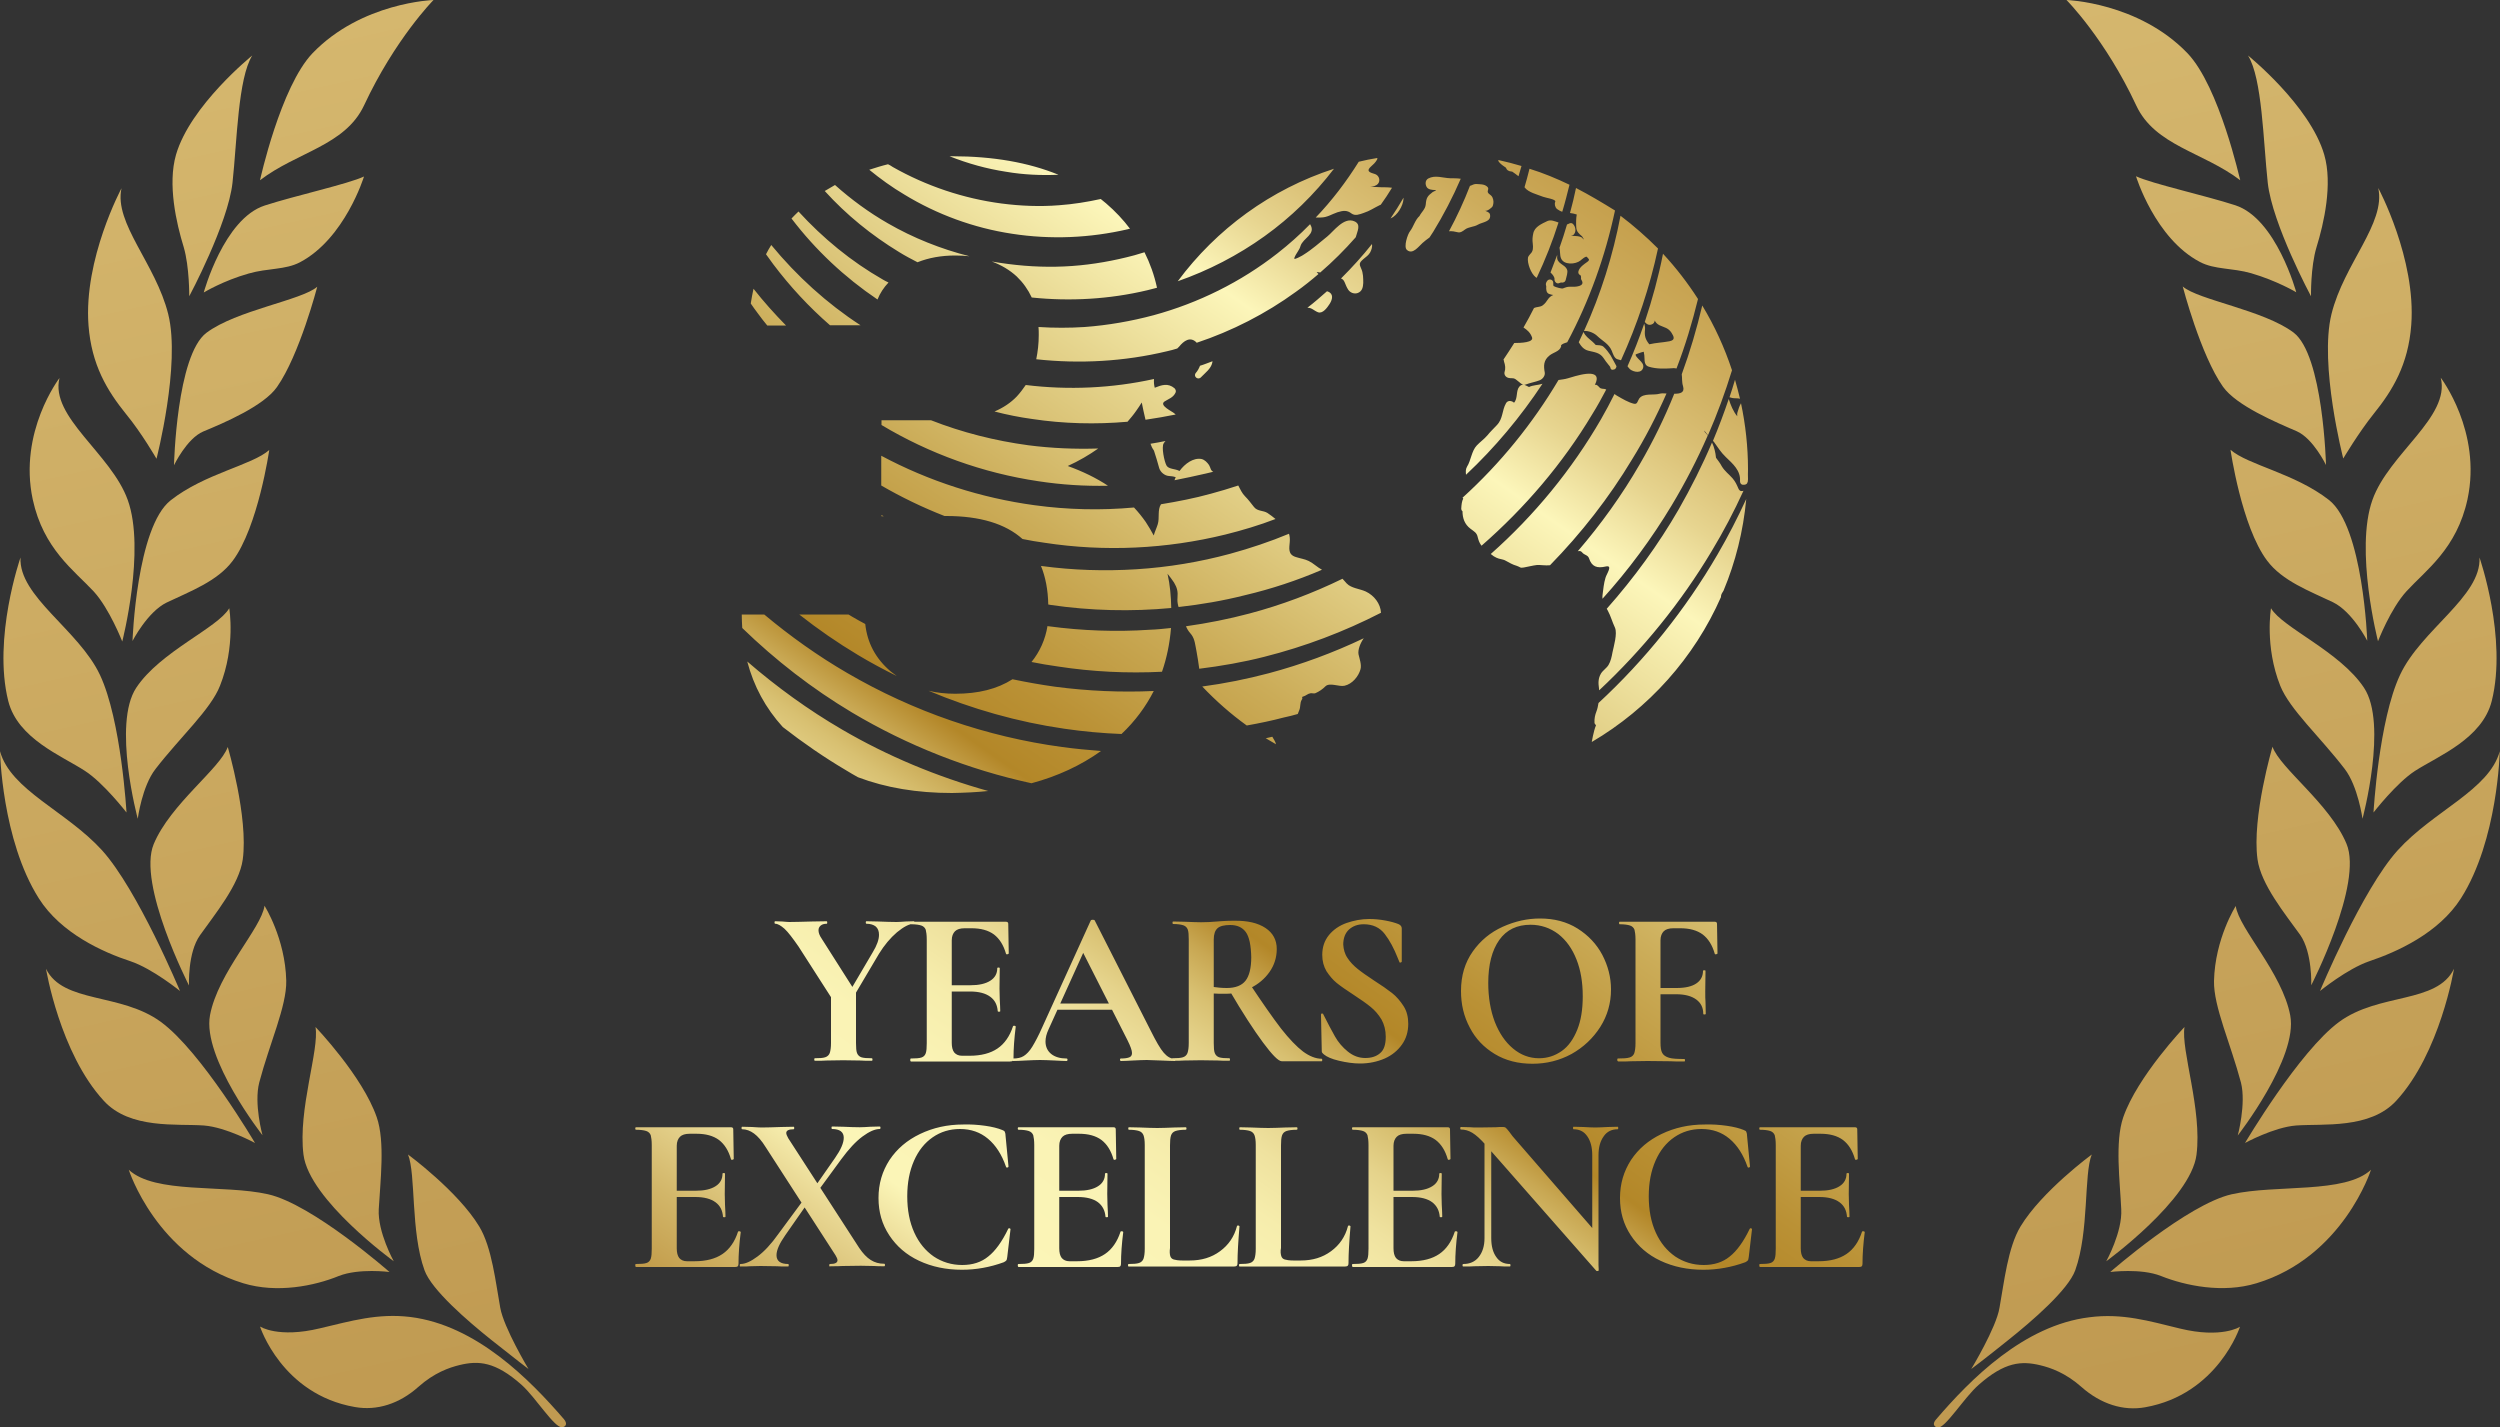 <?xml version="1.0" encoding="utf-8"?>
<!-- Generator: Adobe Illustrator 25.2.1, SVG Export Plug-In . SVG Version: 6.00 Build 0)  -->
<svg version="1.1" id="OBJECTS" xmlns="http://www.w3.org/2000/svg" xmlns:xlink="http://www.w3.org/1999/xlink" x="0px" y="0px"
	 viewBox="0 0 1000 570.9" style="enable-background:new 0 0 1000 570.9;" xml:space="preserve">
<rect x="0" y="0" width="1000" height="570.9" fill="#333333" stroke="none"/>
<style type="text/css">
	.st0{fill:url(#SVGID_1_);}
	.st1{fill:url(#SVGID_2_);}
	.st2{fill:url(#SVGID_3_);}
	.st3{fill:url(#SVGID_4_);}
	.st4{fill:url(#SVGID_5_);}
	.st5{fill:#FFFFFF;}
</style>
<g>
	<linearGradient id="SVGID_1_" gradientUnits="userSpaceOnUse" x1="360.261" y1="-1925.933" x2="1656.826" y2="3805.455">
		<stop  offset="0" style="stop-color:#916739"/>
		<stop  offset="3.604835e-02" style="stop-color:#946B3C"/>
		<stop  offset="7.425433e-02" style="stop-color:#9F7846"/>
		<stop  offset="0.114" style="stop-color:#B08D57"/>
		<stop  offset="0.153" style="stop-color:#C8AB6E"/>
		<stop  offset="0.193" style="stop-color:#E7D18C"/>
		<stop  offset="0.213" style="stop-color:#F8E69D"/>
		<stop  offset="0.225" style="stop-color:#F4E198"/>
		<stop  offset="0.348" style="stop-color:#D2B36A"/>
		<stop  offset="0.443" style="stop-color:#BD964D"/>
		<stop  offset="0.497" style="stop-color:#B58B42"/>
		<stop  offset="0.689" style="stop-color:#E0C06C"/>
		<stop  offset="0.717" style="stop-color:#C9A75D"/>
		<stop  offset="0.773" style="stop-color:#A17A44"/>
		<stop  offset="0.801" style="stop-color:#92693A"/>
	</linearGradient>
	<path class="st0" d="M928,396.4c0,0,16.8-40.5,31.1-56.3c14.3-15.8,36.6-24.1,40.8-39.6c0,0-0.7,35.5-15.5,58.8
		c-8.9,14-25.7,21.5-36.7,25.2C938.9,387.5,928,396.4,928,396.4z M926.6,98.9c3-9.7,6.5-25.3,3.1-37c-5.7-19.7-30.5-39.7-30.5-39.7
		c5.7,9.1,6.1,34.4,7.9,50.9c1.8,16.5,17.3,45.4,17.3,45.4S924.2,106.8,926.6,98.9z M924.5,394.1c0,0,20.8-40.6,14.1-56.6
		c-6.7-16-26.5-30.1-29.6-38.8c0,0-8.3,28.1-6,45c1.4,10.1,11,21.8,17.1,30.3C925,381.1,924.5,394.1,924.5,394.1z M918.5,116.9
		c0,0-8-29.5-24.4-34.8c-12-3.9-33.3-8.6-39.7-11.6c0,0,7.6,24.9,25.6,34.3c5.9,3.1,12.9,2.3,20.5,4.5
		C910.8,112.3,918.5,116.9,918.5,116.9z M949.5,165.5c7.5-9.3,13.8-19.6,15-35.5c2-26.5-13.2-54.8-13.2-54.8
		c3.1,14.1-13.7,30.2-18.7,50.4c-5,20.2,4.7,57.8,4.7,57.8S943.4,173.1,949.5,165.5z M930.4,186c0,0-1.1-44-13-53
		c-12-9-38.1-13-44.3-18.4c0,0,7.1,27.4,16.1,40.1c5.4,7.6,21.4,14.3,29.5,17.8C925.3,175.4,930.4,186,930.4,186z M875,21.3
		C855.4,0.9,826.6,0,826.6,0s15.5,15.6,27.9,42.2c7.5,16.1,26.8,18.6,41.6,29.9C896,72.1,887.8,34.7,875,21.3z M774.4,567.8
		c-1.4,1.6-1,2.9,0.7,3.2c2.9,0.5,10.5-11.9,16.3-17c10.5-9.3,17.2-9.7,24.7-7.9c4.2,1,10.2,3.1,16.5,8.7c7.7,6.8,16.7,9.7,25.5,8.1
		c29.1-5.2,37.9-32.2,37.9-32.2s-7.3,4.8-24.1,0.7c-12.3-3-23-6.2-36.1-4.5C809.5,530.1,788.1,551.8,774.4,567.8z M864.4,510.4
		c9.8,3.9,24.7,7,38.2,2.9c34.7-10.5,45.8-45.4,45.8-45.4c-10.4,9.7-37.9,5.8-55.7,9.8c-17.7,4-48.6,31.1-48.6,31.1
		S856.4,507.2,864.4,510.4z M842.5,504.5c0,0,33.8-24.6,36.1-42.6c2.3-18.1-6.3-41.9-4.8-51.1c0,0-18.8,19.7-24.5,36.1
		c-3.4,9.9-1.3,25.7-0.8,36.8C849,492.8,842.5,504.5,842.5,504.5z M918.4,450.2c10.9-0.8,29.6,1.5,40.1-9.9
		c17.6-19.1,23.1-52.8,23.1-52.8c-6.8,14.1-30,9.5-46,21.3c-16,11.8-37.6,48.4-37.6,48.4S909.5,450.9,918.4,450.2z M895.1,454.2
		c0,0,24.2-31,21-48c-3.2-17.1-20.6-34.8-21.8-43.8c0,0-8.3,13-8.7,30c-0.2,10.2,6.7,25.2,10.8,40.7
		C898.5,441.5,895.1,454.2,895.1,454.2z M962.6,236.5c7.8-8.5,20.1-17,24.4-36.8c5.8-27.1-10.7-48.6-10.7-48.6
		c3.9,15.7-20.7,30.3-27.3,48.8c-7.2,20,2.2,56.6,2.2,56.6S956.2,243.5,962.6,236.5z M946.9,256.3c0,0-1.6-45.5-15.3-56.3
		c-13.7-10.7-32.5-14-39.4-20.1c0,0,4.4,30.7,14.6,44.3c6.1,8.2,17,12.2,26.4,16.7C941,244.7,946.9,256.3,946.9,256.3z M966.1,308.3
		c9.2-5.9,26.8-12.8,30.6-27.9c6.3-25.2-4.9-57.4-4.9-57.4c0.8,15.6-23.4,28.9-31.8,47c-8.5,18.1-10.6,55-10.6,55
		S958.6,313.1,966.1,308.3z M945,327.5c0,0,10.2-38,0.6-52.4c-9.6-14.5-32.6-24-37.2-31.8c0,0-2.6,15.2,3.7,31
		c3.8,9.5,16,20.5,25.8,33.3C943.2,314.5,945,327.5,945,327.5z M788.5,547.6c0,0,5-3.7,14.7-11.5c9.8-7.8,24.1-20.2,26.9-28
		c5.6-15.6,3.4-38.4,6.6-46.3c0,0-20,14.7-28.5,28.8c-5.1,8.4-6.6,22.7-8.4,32.5C798.5,531.1,788.5,547.6,788.5,547.6z"/>
	<linearGradient id="SVGID_2_" gradientUnits="userSpaceOnUse" x1="-390.401" y1="-1952.829" x2="936.799" y2="3913.977">
		<stop  offset="0" style="stop-color:#916739"/>
		<stop  offset="3.604835e-02" style="stop-color:#946B3C"/>
		<stop  offset="7.425433e-02" style="stop-color:#9F7846"/>
		<stop  offset="0.114" style="stop-color:#B08D57"/>
		<stop  offset="0.153" style="stop-color:#C8AB6E"/>
		<stop  offset="0.193" style="stop-color:#E7D18C"/>
		<stop  offset="0.213" style="stop-color:#F8E69D"/>
		<stop  offset="0.225" style="stop-color:#F4E198"/>
		<stop  offset="0.348" style="stop-color:#D2B36A"/>
		<stop  offset="0.443" style="stop-color:#BD964D"/>
		<stop  offset="0.497" style="stop-color:#B58B42"/>
		<stop  offset="0.689" style="stop-color:#E0C06C"/>
		<stop  offset="0.717" style="stop-color:#C9A75D"/>
		<stop  offset="0.773" style="stop-color:#A17A44"/>
		<stop  offset="0.801" style="stop-color:#92693A"/>
	</linearGradient>
	<path class="st1" d="M52.2,384.5c-11-3.6-27.9-11.2-36.7-25.2C0.7,335.9,0,300.5,0,300.5c4.3,15.6,26.5,23.9,40.8,39.6
		C55.1,355.9,72,396.4,72,396.4S61.1,387.5,52.2,384.5z M75.7,118.5c0,0,15.5-29,17.3-45.4c1.8-16.5,2.2-41.8,7.9-50.9
		c0,0-24.8,20-30.5,39.7c-3.4,11.8,0.1,27.3,3.1,37C75.8,106.8,75.7,118.5,75.7,118.5z M80,374.1c6-8.5,15.7-20.2,17.1-30.3
		c2.3-16.9-6-45-6-45c-3.1,8.7-22.9,22.8-29.6,38.8c-6.7,16,14.1,56.6,14.1,56.6S75,381.1,80,374.1z M99.5,109.4
		c7.6-2.2,14.6-1.4,20.5-4.5c18-9.5,25.6-34.3,25.6-34.3c-6.4,3-27.7,7.7-39.7,11.6c-16.4,5.3-24.4,34.8-24.4,34.8
		S89.2,112.3,99.5,109.4z M62.6,183.5c0,0,9.7-37.6,4.7-57.8c-5-20.2-21.8-36.4-18.7-50.4c0,0-15.2,28.3-13.2,54.8
		c1.2,15.9,7.5,26.2,15,35.5C56.6,173.1,62.6,183.5,62.6,183.5z M81.3,172.6c8.2-3.4,24.2-10.2,29.5-17.8
		c9-12.8,16.1-40.1,16.1-40.1c-6.2,5.4-32.3,9.4-44.3,18.4c-12,9-13,53-13,53S74.7,175.4,81.3,172.6z M104,72.1
		c14.7-11.3,34-13.8,41.6-29.9C158,15.6,173.4,0,173.4,0S144.6,0.9,125,21.3C112.2,34.7,104,72.1,104,72.1z M164.2,526.8
		c-13.1-1.6-23.8,1.6-36.1,4.5c-16.9,4.1-24.1-0.7-24.1-0.7s8.7,27.1,37.9,32.2c8.9,1.6,17.9-1.3,25.5-8.1
		c6.3-5.6,12.3-7.7,16.5-8.7c7.5-1.8,14.2-1.4,24.7,7.9c5.7,5.1,13.3,17.5,16.3,17c1.7-0.3,2-1.6,0.7-3.2
		C211.9,551.8,190.5,530.1,164.2,526.8z M155.8,508.8c0,0-30.8-27.1-48.6-31.1c-17.7-4-45.2,0-55.7-9.8c0,0,11.1,34.8,45.8,45.4
		c13.5,4.1,28.4,1.1,38.2-2.9C143.6,507.2,155.8,508.8,155.8,508.8z M151.5,483.7c0.6-11.1,2.6-27-0.8-36.8
		c-5.7-16.5-24.5-36.1-24.5-36.1c1.6,9.2-7.1,33-4.8,51.1c2.3,18.1,36.1,42.6,36.1,42.6S151,492.8,151.5,483.7z M102,457.2
		c0,0-21.5-36.6-37.6-48.4c-16-11.8-39.2-7.3-46-21.3c0,0,5.5,33.7,23.1,52.8c10.5,11.5,29.3,9.1,40.1,9.9
		C90.5,450.9,102,457.2,102,457.2z M103.7,433c4.1-15.6,11-30.5,10.8-40.7c-0.4-17-8.7-30-8.7-30c-1.2,9-18.6,26.7-21.8,43.8
		c-3.2,17.1,21,48,21,48S101.5,441.5,103.7,433z M48.9,256.6c0,0,9.4-36.6,2.2-56.6c-6.6-18.5-31.2-33.2-27.3-48.8
		c0,0-16.5,21.5-10.7,48.6c4.3,19.8,16.5,28.3,24.4,36.8C43.8,243.5,48.9,256.6,48.9,256.6z M66.7,241c9.4-4.5,20.3-8.5,26.4-16.7
		c10.2-13.7,14.6-44.3,14.6-44.3c-6.9,6.1-25.8,9.4-39.4,20.1c-13.7,10.7-15.3,56.3-15.3,56.3S59,244.7,66.7,241z M50.6,325
		c0,0-2.1-36.9-10.6-55c-8.5-18.1-32.6-31.4-31.8-47c0,0-11.2,32.2-4.9,57.4c3.8,15.1,21.4,21.9,30.6,27.9
		C41.4,313.1,50.6,325,50.6,325z M62.2,307.6c9.8-12.7,22.1-23.8,25.8-33.3c6.3-15.8,3.7-31,3.7-31c-4.6,7.9-27.6,17.3-37.2,31.8
		c-9.6,14.5,0.6,52.4,0.6,52.4S56.8,314.5,62.2,307.6z M200.1,523.1c-1.8-9.8-3.3-24.1-8.4-32.5c-8.5-14.1-28.5-28.8-28.5-28.8
		c3.2,7.9,1,30.8,6.6,46.3c2.8,7.8,17.1,20.2,26.9,28c9.8,7.8,14.7,11.5,14.7,11.5S201.5,531.1,200.1,523.1z"/>
</g>
<linearGradient id="SVGID_3_" gradientUnits="userSpaceOnUse" x1="294" y1="634.355" x2="716.283" y2="31.273">
	<stop  offset="0" style="stop-color:#AA771C"/>
	<stop  offset="3.167282e-02" style="stop-color:#AD7B21"/>
	<stop  offset="6.937441e-02" style="stop-color:#B4872F"/>
	<stop  offset="0.11" style="stop-color:#C19A48"/>
	<stop  offset="0.153" style="stop-color:#D2B669"/>
	<stop  offset="0.197" style="stop-color:#E9D894"/>
	<stop  offset="0.229" style="stop-color:#FBF5B7"/>
	<stop  offset="0.293" style="stop-color:#FAF3B5"/>
	<stop  offset="0.329" style="stop-color:#F6EDAC"/>
	<stop  offset="0.358" style="stop-color:#EFE29F"/>
	<stop  offset="0.384" style="stop-color:#E5D38B"/>
	<stop  offset="0.407" style="stop-color:#D8C071"/>
	<stop  offset="0.428" style="stop-color:#C8A752"/>
	<stop  offset="0.447" style="stop-color:#B68B2E"/>
	<stop  offset="0.45" style="stop-color:#B38728"/>
	<stop  offset="0.49" style="stop-color:#BA9135"/>
	<stop  offset="0.564" style="stop-color:#CBAC58"/>
	<stop  offset="0.663" style="stop-color:#E7D791"/>
	<stop  offset="0.729" style="stop-color:#FCF6BA"/>
	<stop  offset="0.735" style="stop-color:#F9F1B4"/>
	<stop  offset="0.77" style="stop-color:#E7D590"/>
	<stop  offset="0.807" style="stop-color:#D9BE73"/>
	<stop  offset="0.847" style="stop-color:#CDAC5C"/>
	<stop  offset="0.889" style="stop-color:#C59F4C"/>
	<stop  offset="0.937" style="stop-color:#C09742"/>
	<stop  offset="1" style="stop-color:#BF953F"/>
</linearGradient>
<path class="st2" d="M344.2,130.1H332c-8.4-7.3-16-15.5-22.7-24.4c-1-1.3-1.9-2.7-2.9-4c0.7-1.3,1.3-2.5,2.1-3.7
	C318.7,110.4,330.8,121.4,344.2,130.1z M619,88.4c-2.3,1.1-5.2,2.3-5.7,5c-0.3,1.3-0.4,2.6-0.2,4c0.2,1.7,0.2,3.1-1,4.2
	c-0.3,0.4-0.8,0.9-0.9,1.4c-0.4,2.2,1.2,6.5,3.1,7.9c0.1,0.1,0.3,0.2,0.4,0.2c3.4-7.2,6.3-14.5,8.7-22.1
	C621.9,88.5,620.4,87.8,619,88.4z M583.1,92.9c1.1,0.3,2.1-0.5,2.9-1.1c1.5-1.1,3.6-1,5.1-1.9c1.8-1.1,5.5-1.1,4.9-4.1
	c-0.2-0.9-1.1-1.1-2-1.5c0.8,0.3,2.8-1.2,3.1-1.9c0.4-1.2,0.4-2.2-0.1-3.4c-0.6-1.4-2.4-1.4-1.8-3c0.2-0.6,0.1-1-0.4-1.4
	c-1.1-1-2.9-0.9-4.4-1c-0.8,0-1.5,0.4-2.2,0.7c-0.1,0-0.2,0-0.2,0c-2.4,6.2-5.2,12.3-8.4,18.2C580.8,92.4,581.9,92.6,583.1,92.9z
	 M469.8,165.4c-0.8-0.8-6.3-3.2-4-4.8c1.7-1.1,3.4-1.5,4.4-3.5c0.3-0.6,0.1-1.3-0.4-1.8c-2.6-2.2-5.2-1.3-7.9-0.2
	c-0.3-1.1-0.4-2.2-0.3-3.5c-16.8,3.7-34.2,4.5-51.3,2.4c-1.1,1.6-2.3,3.2-3.6,4.6c-2.4,2.5-5.4,4.5-8.9,6c5,1.3,10,2.3,15.1,3
	c12.6,1.9,25.4,2.2,38.1,1.1c1.2-1.4,2.4-2.8,3.5-4.4c0.8-1.1,1.5-2.2,2.2-3.3c0.5,2.3,0.9,4.6,1.5,6.9c4.1-0.6,8.1-1.3,12.1-2.1
	C470.1,165.7,470,165.6,469.8,165.4z M522.9,123.1c1.8-0.1,2.7,1.2,4.3,1.8c1.9,0.7,3.7-1.9,4.5-3.1c0.9-1.3,1.9-3.6,0.2-4.8
	c-0.3-0.2-0.7-0.4-1.1-0.5c-2.5,2.2-5,4.4-7.6,6.4C523.1,123,523,123.1,522.9,123.1z M537.9,113c0.4,1,0.8,2,1.4,2.9
	c0.8,1.2,2.4,1.8,3.8,1.3c1.8-0.7,2.1-2.3,2.2-4c0-1.8,0-4-0.8-5.7c-0.8-1.8-1-2.3,0.9-3.9c1-0.8,2.1-1.6,2.7-2.7
	c0.5-1,0.9-2.2,0.7-3.3c-3.8,4.8-8,9.4-12.4,13.8C537,111.6,537.5,112,537.9,113z M458.9,116.1c1.3-0.3,2.6-0.7,3.9-1
	c-1.1-5.1-2.8-9.8-5-14.2c-1.3,0.4-2.7,0.8-4,1.2c-8.2,2.2-16.6,3.7-25,4.3c-8.5,0.6-17,0.3-25.5-0.8c-2.2-0.3-4.4-0.6-6.6-1
	c3.8,1.4,7.2,3.4,10,6c2.5,2.4,4.5,5.2,6,8.4C428,120.6,443.8,119.7,458.9,116.1z M423.4,69.9c-12-4.9-26.1-7.4-42.6-7.4
	c-0.3,0-0.7,0-1,0c7.3,2.9,14.8,5,22.6,6.2C409.4,69.9,416.4,70.2,423.4,69.9z M353.1,111.8c-12.6-7.2-23.9-16.5-33.7-27.2
	c-1,0.9-1.9,1.9-2.8,2.8c9.6,12.6,21.2,23.5,34.4,32.4c1-2.5,2.5-4.8,4.4-6.8C354.5,112.6,353.8,112.2,353.1,111.8z M552.5,74.9
	c-1.3,0-2.9-0.2-4.4-0.2c1.2-0.1,2.3-0.3,3.1-1.2c1-1.2,0.5-3-0.8-3.7c-1.1-0.6-4.6-0.8-2.1-3.1c1-0.9,1.8-1.6,2.5-2.8
	c0.1-0.2,0.2-0.5,0.1-0.7c-2.5,0.4-5,0.9-7.4,1.5c-5,8-10.7,15.5-17.2,22.3c0.8,0,1.5,0,2,0c2.6,0,4.3-1.3,6.7-2.1
	c2.3-0.7,3.8-0.9,5.6,0.5c1.5,1.1,3.3,0.3,4.8-0.2c2.5-0.8,4.3-2.1,6.6-3.2c0.1,0,0.2-0.1,0.3-0.1c1.6-2.2,3.1-4.5,4.5-6.8
	C555.4,74.9,553.8,74.9,552.5,74.9z M355.1,89.3C347.6,85,340.5,79.8,334,74c-1.4,0.8-2.8,1.6-4.1,2.4c8.6,9.5,18.7,17.7,29.7,24.4
	c2.4,1.5,4.9,2.8,7.4,4.1c4.5-1.8,9.5-2.7,15.1-2.7c2,0,3.9,0.1,5.7,0.3C376.4,99.6,365.3,95.2,355.1,89.3z M451.1,91.7
	c0.3-0.1,0.6-0.2,0.9-0.2c-2.7-3.6-5.9-7-9.5-10.1c-0.7-0.6-1.5-1.2-2.2-1.8c-5.5,1.2-11.1,2.1-16.7,2.5c-7.6,0.6-15.3,0.3-23-0.7
	c-15.2-2-30.1-7-43.5-14.6c-0.6-0.4-1.2-0.8-1.9-1.1c-2.5,0.6-5,1.4-7.5,2.2c4.4,3.6,9.1,7,14,9.9c13.1,8,27.9,13.4,43.1,15.7
	C420.3,95.9,436,95.2,451.1,91.7z M665.2,101.5c-1.8,9.2-4.3,18.3-7.3,27.3c0.7,0.8,1.5,1.4,2.7,1c0.9-0.3,1.2-0.9,1.3-1.6
	c0.3,0.7,0.9,1.4,1.9,1.9c1.9,0.9,3.5,1,4.8,3c1,1.6,1.6,2.9-0.8,3.4c-2.6,0.5-5.5,0.6-8,1.2c0,0-0.1,0-0.1,0
	c-1.5-1.9-2-3.3-1.7-5.9c0.1-0.8-0.1-1.6-0.3-2.4c-2,5.8-4.2,11.5-6.7,17.1c0.3,0.4,0.6,0.8,1,1.2c1.5,1.2,4.8,1.8,5.3-0.8
	c0.2-1.2-0.7-2.1-1.5-2.9c-0.2-0.2-2.1-2-1.4-2.3c0.9-0.3,2-0.8,3.1-1c0,0.2,0.1,0.4,0.1,0.7c0.5,1.7-0.5,4.6,2,5.3
	c3,0.9,6.2,0.8,9.3,0.6c0.7-0.1,1.3,0,1.7,0.1c3.5-9.1,6.3-18.4,8.6-27.8C675.1,113.2,670.4,107.1,665.2,101.5z M692.8,148.1
	c-3-9.1-7-17.8-11.9-25.9c-2.2,9.3-4.9,18.5-8.2,27.5c0.2,1.4,0,3.2,0.5,4.7c0.8,2.7-1.1,3.1-3.5,3.1c-3.9,9.7-8.5,19.1-13.8,28.2
	c-7.1,12.3-15.5,24-24.8,34.8c0.7-0.2,1.3-0.1,1.7,0.4c0.9,1.2,2.3,1,2.8,2.4c1.1,3.4,3.2,4.1,6.7,3.3c3-0.7,0.3,3-0.1,4.5
	c-0.7,2.2-0.9,4.8-1.2,7c-0.1,0.5,0,0.9,0,1.4c10.4-11.5,19.7-24.1,27.7-37.4c5.4-9,10.2-18.3,14.4-27.9c-0.4-0.5-0.8-1-1.2-1.4
	c-0.1-0.2-0.1-0.4-0.2-0.6c0.5,0.6,1,1.3,1.5,1.9C686.9,165.6,690.1,156.9,692.8,148.1z M684.7,220.4c4.7-7.8,8.9-15.8,12.7-24.1
	c-0.8,0.3-1.5,0.2-2-0.8c-0.7-1.6-1.2-2.8-2.4-4.2c-1.5-1.7-3.1-2.8-4.3-4.8c-0.6-1.2-1.5-2.3-2.3-3.4c-0.2-2.1-0.7-4.2-1.6-6.1
	c-3.9,9.2-8.4,18.1-13.3,26.7c-8.2,14.2-17.9,27.5-28.8,39.8c0.1,0.2,0.3,0.5,0.4,0.7c1.2,2.2,1.8,4.6,2.9,6.9c1,2.4-0.5,7.4-1,9.8
	c-0.3,1.7-0.7,3.6-1.6,5.1c-0.8,1.3-2.2,2.1-3,3.4c-1.2,2-1.1,3.9-0.8,6c0,0.2,0,0.5,0.1,0.7C657.1,259.8,672.4,241,684.7,220.4z
	 M648.2,86.3c-3,15.8-7.9,31.4-14.6,46.1c1.9-0.2,4.2,0.9,5.3,2c2.1,2,4.6,3.1,5.8,5.9c0.4,1,1,3.1,2.3,3.4c0.3,0.1,0.8,0.2,1.4,0.4
	c6.5-14.3,11.5-29.3,14.8-44.7C658.5,94.7,653.5,90.3,648.2,86.3z M395.3,316.4c-20.4-5.7-40.2-13.9-58.5-24.6
	c-13.4-7.8-26.1-17-37.9-27.2c2.6,9.9,7.3,18.6,14.2,26.2c8.1,6.3,16.5,12.1,25.3,17.3c1.6,1,3.2,1.9,4.8,2.8
	c11.1,4.2,23.6,6.3,37.6,6.3C385.9,317.1,390.7,316.9,395.3,316.4z M528.8,227.9c-1.9-1-3.3-2.5-5.3-3.5c-1.6-0.8-3.4-1-5.2-1.6
	c-3.2-1-2.6-3.5-2.4-6c0.1-1.3,0-2.3-0.3-3.3c-7.7,3.2-15.5,5.8-23.5,8c-12.2,3.3-24.8,5.4-37.5,6.2c-12.7,0.8-25.4,0.4-38-1.3
	c-0.1,0-0.1,0-0.2,0c1.8,4.4,2.8,9.6,2.9,15.4c0.4,0.1,0.8,0.1,1.1,0.2c15.9,2.3,32.1,2.7,48.1,1.2c-0.1-4.8-0.5-9.3-1.5-13.7
	c0.9,1.1,1.8,2.3,2.6,3.5c1.3,2.2,1.6,3.6,1.4,6.1c-0.1,1.2,0,2.1,0.3,3.3c0,0.1,0.1,0.3,0.2,0.4c8.9-1,17.7-2.5,26.4-4.7
	C508.5,235.6,518.8,232.2,528.8,227.9z M630.4,75.2c-0.7,3.4-1.5,6.7-2.4,10c0.9,0.1,1.8,0.3,2.7,0.6c-0.3,1.5-0.3,3.6-0.2,5
	c0.1,1.9,0.9,2.5,2.4,3.8c-0.3-0.3,1.5,2.2,0.1,0.7c-0.3-0.4-0.8-0.6-1.3-0.7c-0.7-0.2-2-0.2-3.3-0.3c0.5-0.1,0.9-0.2,1.2-0.6
	c1-1.2,0.6-3.2-0.5-4.2c-0.5-0.4-1.1-0.3-1.6,0c-0.2,0.1-0.4,0.2-0.7,0.3c-0.9,3.1-1.9,6.2-3,9.3c0.3,1.3,0.1,3,0.6,4.2
	c1.1,2.8,5.8,2.5,7.8,0.9c0.1-0.1,2.2-2,2.6-1.4c0.3,0.6,1.5,0.9,0.2,1.9c-1.4,1-3.1,2.1-3.6,3.7c-0.2,0.7,0,1.3,0.6,1.6
	c0.8,0.4,0.1,1.3,0.6,2c1.7,2.7-2.7,2.8-4.4,2.7c-1.1-0.1-2.1,0.3-3.1,0.7c-0.3,0.1-2.7-0.4-3.7-1c-0.1-0.3-0.1-0.7-0.1-1.2
	c0.1-1.2-1.4-1.9-2.3-1c-0.7,0.8-0.8,1.5-0.5,2.3c-0.1,1.3,0,2.7,1.2,3.1c0.5,0.2,1.1,0.3,1.6,0.4c-2.3,0.9-2.2,2.7-4.3,4.2
	c-1.1,0.7-2.4,0.5-3.4,1c-1.3,2.6-2.7,5.2-4.2,7.8c1.5,1,2.7,2,3.4,3.9c0.8,2.1-4.4,2.3-7.1,2.3c-1.4,2.2-2.8,4.4-4.3,6.6
	c0.1,0.3,0.2,0.5,0.2,0.8c0.5,1.5,0.7,2.8,0.2,4.3c-0.1,0.4,0,1,0.3,1.4c0.7,1,1.9,1,3.1,1c1.4,0.1,2.8,2.3,4.2,2.6
	c-0.5-0.1-1.1,0.1-1.7,0.8c-1.4,1.7-0.5,4.7-2.1,6.4c-0.3-0.3-0.7-0.6-1.5-0.7c-0.7-0.1-1.4,0.3-1.7,0.9c-1.7,3-1.1,6.1-3.7,8.8
	c-1.2,1.3-2.7,2.7-3.8,4.1c-1.3,1.5-2.9,2.6-4.2,4c-2.1,2.2-2.3,6-3.9,8.5c-0.6,1-0.5,2.1-0.4,3.2c11.6-10.9,21.8-23.1,30.6-36.4
	c-1.8,0.6-3.8,0.5-5.4,1.3c-0.7-0.3-1.3-0.7-1.9-0.9c0.2,0,0.4,0,0.6-0.1c1.8-0.7,3.8-1,5.6-1.7c1.2-0.5,2.2-1.8,2-3.1
	c-0.5-2.7-0.5-4.9,1.9-6.8c1.4-1.2,4-1.6,4.6-3.5c0.1-0.2,0.1-0.4,0-0.6c0.6-0.6,1.5-0.9,2.5-1.2c8.8-16.5,15.2-34.3,19.1-52.7
	C641,81.1,635.8,78,630.4,75.2z M622.9,101.9c-0.9,2.4-1.8,4.7-2.7,7.1c0.9,0.8,1.7,1.9,1.6,2.7c-0.1,0.9,0.9,2.1,2,1.5
	c0.3-0.1,0.5-0.2,0.6-0.2c0.9,0.2,1.7-0.2,1.9-1.1c0.2-1.1,1-3,0.5-4.1c-0.9-2.2-4.4-2.3-3.9-5.4
	C622.8,102.2,622.9,102.1,622.9,101.9z M635.4,140.3c2.4,0.6,4.5,0.7,6,2.9c0.7,1,1.2,1.8,2,2.7c0.8,0.9,0.7,1.1,0.7,0.8
	c0,0.6,0.3,1.3,1,1.2c0.5-0.1,0.9-0.1,1.2-0.6c0.2-0.3,0.4-0.7,0.2-1c-0.8-1.4-1.5-2.8-2.3-4.2c0,0,0,0,0,0
	c-0.8-1.2-1.7-2.4-2.8-3.4c-0.8-0.7-2.1-0.6-3.1-0.7c-0.4-0.5-0.9-0.9-1.4-1.4c-1.5-1.3-2.7-2.1-3.5-3.8c-0.6,1.4-1.3,2.7-1.9,4.1
	C632.4,138.4,633.4,139.8,635.4,140.3z M510.4,297.7c-0.2-1-0.8-1.8-1.3-2.7c0-0.1-0.1-0.2-0.2-0.3c-0.9,0.2-1.7,0.4-2.6,0.6
	C507.7,296.1,509,296.9,510.4,297.7z M692.9,159.2c1,0.2,2.1,0,3.1,0.3c-0.6-2.6-1.3-5.1-2-7.6c-0.7,2.3-1.4,4.7-2.2,7
	C692.1,159,692.5,159.1,692.9,159.2z M358.7,270.4c-0.8-0.6-1.6-1.2-2.4-1.8c-6-5.1-9.4-11.4-10.2-19c-1.7-0.9-3.5-1.9-5.2-2.9
	c-0.5-0.3-1-0.6-1.5-0.9h-19.7c7.5,5.9,15.3,11.3,23.5,16.2C348.2,265,353.4,267.8,358.7,270.4z M519.1,285.6c0.2-0.5,0.4-1,0.6-1.5
	c0.6-1.4,0.2-2.9,1-4.2c0.3-0.4,0.3-0.8,0.1-1.1c0.2-0.1,0.3-0.1,0.5-0.2c1.1-0.3,1.7-1.1,2.9-1.3c0.4-0.1,1.4,0.2,1.9,0
	c1.6-0.7,2.9-1.6,4.1-2.8c1.7-1.6,5.5,0.3,7.6-0.2c3.1-0.7,5.6-3.7,6.4-6.6c0.5-1.8-0.4-4.2-0.8-6c-0.3-1.8,0.7-4.4,2.1-6.4
	c-12.2,5.8-24.9,10.5-38,14c-8.7,2.3-17.6,4.1-26.6,5.3c0,0,0,0,0,0c5.4,5.7,11.4,11,17.8,15.6c5-0.9,9.9-1.9,14.8-3.2
	C515.5,286.6,517.3,286.1,519.1,285.6z M636.9,165.7c2-3.2,3.8-6.5,5.6-9.9c-0.5-0.2-0.9-0.3-1.5-0.3c-1.2-0.1-1.1-0.6-2-1.3
	c-1.1-0.9-1.4,0.7-0.6-1.3c2.2-6.2-9-2.2-11.2-1.6c-1.3,0.4-2.5,0.5-3.8,0.7c-10.4,17.5-23.3,33.4-38.4,47.1
	c0.1,0.1,0.2,0.2,0.3,0.3c-0.6,1.2-0.7,2.4-0.8,4c0,0.5,0.2,0.9,0.5,1.1c0,2.7,0.8,5.2,3.2,7c1.4,1.1,2.5,1.5,2.9,3.4
	c0.3,1.2,0.6,2.1,1.3,3.1c0.1,0.1,0.2,0.2,0.2,0.3C610,203.1,625.1,185.4,636.9,165.7z M464.8,268.7c1.9-5.5,3.1-11.3,3.6-17.5
	c-2.8,0.3-5.6,0.6-8.5,0.7c-13.5,0.9-27.1,0.4-40.5-1.4c-0.1,0-0.3,0-0.4-0.1c-0.9,5.5-3.1,10.3-6.4,14.4c3.5,0.7,7,1.3,10.6,1.8
	C436.9,268.7,450.9,269.4,464.8,268.7z M611.8,67.5c-0.6,2.5-1.3,5-2,7.4c1.5,2.1,5.2,2.9,7.4,3.8c0.9,0.4,5.4,1,4.9,2
	c-0.4,0.9-0.1,2.2,0.7,2.9c0.7,0.5,1.4,0.9,2.1,1.1c1.1-3.6,2-7.2,2.9-10.8C622.6,71.4,617.3,69.2,611.8,67.5z M552.4,245.1
	c-0.2-3.6-2.7-6.9-6.1-8.5c-2.4-1.1-5.8-1.3-7.6-3.2c-0.6-0.6-1.1-1.3-1.7-1.9c-11.9,5.8-24.4,10.5-37.2,13.9
	c-8.3,2.2-16.8,3.9-25.4,5.1c0.1,0.2,0.2,0.5,0.3,0.7c0.5,1,1.2,1.9,1.9,2.7c1.4,1.9,1.5,4.3,2,6.6c0.4,2.3,0.8,4.6,1.1,7
	c8.8-1.1,17.5-2.6,26.1-4.8C522,258.6,537.6,252.7,552.4,245.1z M699.2,187.7c0-9-1-17.9-2.8-26.4c0,0,0,0,0,0
	c-0.7,1.2-1,2.3-1.4,3.6c-0.2,0.5-0.1,1.1-0.1,1.6c-1.6-1.9-2.6-4.4-3.4-6.9c-1.9,5.6-4,11.2-6.3,16.7c0.1,0.2,0.2,0.3,0.4,0.5
	c1.5,2.1,2.8,4.2,4.7,6c2.8,2.7,6,5.4,5.7,9.6c0,0.7,0.3,1.4,1.1,1.5c0.1,0,0.3,0,0.4,0c0.5,0,0.9-0.1,1.3-0.5
	c0.1-0.2,0.2-0.5,0.3-0.7c0-0.3,0.1-0.7,0.1-1C699.1,190.5,699.2,189.1,699.2,187.7z M688.4,238.8c0-0.1,0-0.2,0-0.4
	c0.1-0.7,0.5-1.4,1-2.1c4.8-11.5,7.9-23.8,9.1-36.7c-3.5,7.6-7.3,15-11.5,22.2c-12.8,22-28.9,42.1-47.6,59.4
	c-0.2,1.1-0.4,2.3-0.8,3.3c-0.6,1.5-0.9,3-0.8,4.6c0,0.3,0.3,0.7,0.6,1c-0.3,0.7-0.5,1.4-0.7,2.1c-0.4,1.4-0.7,3-1,4.6
	C659.5,283.4,677.7,263.1,688.4,238.8z M412.6,313.3c10.4-2.8,19.7-7.1,27.8-12.9c-5.2-0.4-10.4-0.9-15.6-1.6
	c-30.2-4.1-59.5-14.2-85.9-29.6c-11.7-6.8-22.8-14.7-33.2-23.4h-9c0,1.8,0.1,3.6,0.2,5.4c13.3,12.9,28,24.3,43.9,33.8
	C363,298.2,387.3,307.8,412.6,313.3z M448.6,293.6c5.4-5.1,9.7-10.9,12.9-17.2c-13.2,0.6-26.4,0-39.4-1.7c-5.7-0.8-11.4-1.8-17.1-3
	c-6.1,3.9-13.7,5.8-22.9,5.8c-3.8,0-7.4-0.4-10.7-1.2c17.4,7.3,35.7,12.5,54.4,15.2C433.3,292.6,441,293.3,448.6,293.6z
	 M666.6,157.4c-1.1-0.1-2.1-0.1-2.8,0.1c-2.3,0.7-6.4-0.4-8.1,1.9c-0.7,1-0.7,2.4-2.1,2.1c-2.2-0.5-4.7-2-6.6-3.1
	c-0.4-0.2-0.8-0.5-1.2-0.8c-1.7,3.4-3.5,6.8-5.4,10.1c-11.7,20.2-26.6,38.4-44.1,53.9c0.8,0.7,1.6,1.2,2.3,1.5
	c1.2,0.6,2.5,0.5,3.7,1.2c1.3,0.7,2.8,1.6,4.3,2c1.6,0.5,1.3,1,2.9,0.7c1.8-0.3,3.5-0.8,5.3-1c1.1-0.1,3.4,0.3,5.2,0.1
	c12.5-12.8,23.6-27,32.8-42.3C658,175.4,662.6,166.5,666.6,157.4z M443.2,194.3c-4.7-3.1-10-5.7-16.1-7.9c4.4-2,8.5-4.4,12.2-7
	c-9.3,0.3-18.7-0.1-28-1.3c-13.3-1.8-26.4-5.1-38.9-10h-19.8v1.9c19.2,11.5,40.6,19.2,62.8,22.5
	C424.6,193.9,433.9,194.5,443.2,194.3z M480.4,150.9c1.6-1.7,4-3.4,4.5-5.8c0-0.2,0.1-0.4,0.1-0.6c-1.7,0.6-3.3,1.3-5,1.8
	c-0.4,1-0.9,2-1.7,2.9C477.2,150.6,479.2,152.2,480.4,150.9z M584.3,71.5c-1.4-0.2-2.8-0.2-4.2-0.2c-3-0.1-6-1.4-8.8,0.1
	c-1.3,0.7-1.3,2.5-0.5,3.6c0.3,0.4,0.9,0.7,1.4,0.8c0.5,0.1,1,0.2,1.5,0.2c1.6,0.1,0,0.4-0.6,0.8c-2.1,1.6-2.6,2.3-2.8,5
	c-0.2,1.9-1.7,3-2.5,4.6c-1.8,1.6-2.4,4.3-3.8,6.1c-0.9,1.1-2.7,6.3-1.2,7.5c2.3,2,4.7-1.5,6.2-2.8c0.9-0.8,1.8-1.5,2.8-2.2
	c0.5-0.8,1-1.5,1.5-2.3C577.4,86,581.1,78.9,584.3,71.5z M301.4,115.5c-0.4,1.9-0.8,3.9-1.1,5.9c0.9,1.3,1.8,2.6,2.8,3.9
	c1.2,1.7,2.5,3.3,3.8,4.9h7.5C309.8,125.5,305.4,120.6,301.4,115.5z M466.8,140.5c1.4-0.3,2.8-0.7,4.1-1.1c0.3-0.3,0.5-0.5,0.8-0.8
	c1.7-2.1,4.4-4.3,7-1.5c14.1-4.7,27.6-11.6,39.7-20.4c3.1-2.2,6.1-4.6,9-7.1c-0.8-0.9-1.4-0.9,0.7-0.6c5.1-4.4,9.8-9.1,14.2-14.1
	c0.6-2.4,2.3-5.2-0.6-6.4c-4.2-1.8-8.3,4.1-10.8,6.1c-3.1,2.5-6.1,5.2-9.5,7.3c-0.7,0.5-1.5,0.8-2.2,1.2c-0.8,0.3-1.8,0.9-1.4-0.1
	c0.6-1.6,2-3,2.4-4.6c1-3.2,6.3-4.7,3.9-8.6c0-0.1,0-0.1-0.1-0.1c-4.1,4.2-8.5,8.1-13.1,11.7c-14.6,11.4-31.5,19.8-49.5,24.7
	c-9,2.4-18.2,4-27.5,4.7c-6.1,0.4-12.3,0.4-18.5,0c0.1,1,0.1,2.1,0.1,3.2c0,3.5-0.4,6.7-1,9.7C431.9,145.6,449.7,144.6,466.8,140.5z
	 M561.4,79.6c0-0.2,0-0.3,0-0.5c-1.6,2.8-3.4,5.6-5.2,8.3C559.1,86.1,561.2,82.3,561.4,79.6z M490.2,213.8c6.8-1.7,13.5-3.7,20-6.2
	c-1-0.8-2.1-1.7-3.2-2.4c-1.7-1.1-4-0.6-5.4-2.4c-1.2-1.5-2.2-2.9-3.6-4.3c-1.2-1.2-1.9-2.8-2.7-4.3c-3.6,1.2-7.3,2.3-11,3.3
	c-6.5,1.8-13.2,3.1-19.9,4.2c-1.5,2.3-0.5,5.4-1.3,8c-0.5,1.6-1.2,3-1.6,4.5c-1-1.8-2-3.6-3.2-5.4c-1.4-2-3-4-4.7-5.8
	c-13.2,1.2-26.5,0.9-39.7-0.9c-21.4-2.9-42.3-9.6-61.4-19.8v11.9c8.1,4.7,16.6,8.8,25.3,12.2h0.7c13.5,0,23.7,3.1,30.5,9.2
	c2.9,0.6,5.9,1.1,8.8,1.5C441.9,220.8,466.6,219.6,490.2,213.8z M352.6,206v0.5h0.9C353.2,206.4,352.9,206.2,352.6,206z M533.6,67.5
	c-25.3,8.2-47,24.1-62.5,45c12.3-4.3,24.1-10.4,34.7-18C516.4,86.9,525.7,77.8,533.6,67.5z M599.6,64.8c0.8,1,1.8,1.6,2.8,2.3
	c0.2,0.8,0.9,1.4,2.1,1.5c0.1,0,0.2,0,0.3,0c0.8,0.5,1.7,1.2,2.6,1.9c0.4-1.4,0.8-2.7,1.2-4.1c-3-0.9-6.1-1.7-9.3-2.4
	C599.3,64.3,599.4,64.6,599.6,64.8z M482.4,189.4c1-0.2,1.9-0.5,2.9-0.7c-0.4-0.2-0.8-0.5-1-1.1c-0.2-0.5-0.4-1.1-0.7-1.6
	c-0.7-1-1.7-2.1-3-2.4c-3.2-0.6-6.6,1.8-8.8,4.8c-0.1,0-0.1-0.1-0.2-0.1c-1.5-0.8-4.2-0.6-5-2.1c-0.9-1.6-2.1-7.5-1.1-8.9
	c0.2-0.3,0.4-0.6,0.7-0.9c-2,0.4-4,0.8-6,1.1c0.3,0.9,0.7,1.8,1.3,2.6c0,0.1,0,0.1,0.1,0.2c0.8,2.3,1.4,4.6,2.1,7
	c0.5,1.6,2.2,3,3.9,3.1c1,0.1,1.7,0.1,2.7,0.5c-0.2,0.4-0.4,0.8-0.5,1.2C473.8,191.3,478.1,190.4,482.4,189.4z M313.8,371.5
	c-1.5-1.3-2.7-2-3.7-2c-0.2,0-0.3-0.2-0.3-0.5c0-0.4,0.1-0.5,0.3-0.5l2.8,0.1c1.3,0.1,2.2,0.2,2.8,0.2c2.1,0,5.1-0.1,9.1-0.2
	l5.9-0.1c0.1,0,0.2,0.2,0.2,0.5c0,0.4-0.1,0.5-0.2,0.5c-1,0-1.8,0.2-2.4,0.7c-0.6,0.5-0.9,1.1-0.9,1.9c0,1,0.4,2.1,1.3,3.4
	l12.9,20.3l-8.6,4l-13.6-21.2C317.1,375.3,315.3,372.9,313.8,371.5z M342.4,395.9v21.3c0,1.9,0.1,3.2,0.4,4c0.3,0.8,0.9,1.4,1.7,1.7
	c0.9,0.3,2.3,0.4,4.2,0.4c0.2,0,0.3,0.2,0.3,0.5c0,0.4-0.1,0.5-0.3,0.5c-2,0-3.5,0-4.7-0.1l-6.7-0.1l-6.6,0.1
	c-1.2,0.1-2.8,0.1-4.8,0.1c-0.1,0-0.2-0.2-0.2-0.5c0-0.4,0.1-0.5,0.2-0.5c1.9,0,3.3-0.1,4.2-0.4c0.9-0.3,1.5-0.9,1.8-1.7
	c0.3-0.9,0.5-2.2,0.5-4v-20.5L342.4,395.9z M351.6,373.9c0-1.4-0.4-2.5-1.3-3.3c-0.9-0.7-2.1-1.1-3.7-1.1c-0.2,0-0.3-0.2-0.3-0.5
	c0-0.4,0.1-0.5,0.3-0.5l4.7,0.1c2.7,0.1,5.2,0.2,7.3,0.2c1,0,2.2-0.1,3.7-0.2l3.3-0.1c0.1,0,0.2,0.2,0.2,0.5c0,0.4-0.1,0.5-0.2,0.5
	c-1.9,0-4.1,1.2-6.8,3.4c-2.7,2.3-5.1,5.2-7.2,8.6L340,401.1l-1.9-1.5l11-18.7C350.8,378.1,351.6,375.8,351.6,373.9z M364.1,423.9
	c0-0.4,0.1-0.5,0.3-0.5c1.9,0,3.3-0.1,4.2-0.4c0.9-0.3,1.4-0.9,1.7-1.7c0.3-0.9,0.4-2.2,0.4-4v-41.5c0-1.8-0.2-3.1-0.4-3.9
	c-0.3-0.8-0.9-1.4-1.8-1.7c-0.9-0.3-2.3-0.5-4.1-0.5c-0.2,0-0.3-0.2-0.3-0.5c0-0.4,0.1-0.5,0.3-0.5h38c0.6,0,0.9,0.3,0.9,0.8
	l0.2,11.9c0,0.1-0.2,0.2-0.5,0.3c-0.3,0.1-0.5,0-0.6-0.2c-1-3.5-2.6-6-4.8-7.7c-2.3-1.7-5.3-2.5-9-2.5h-2.7c-1.8,0-3.1,0.4-3.9,1.2
	c-0.8,0.8-1.3,2-1.3,3.6v41c0,1.7,0.3,3,1,3.9c0.7,0.8,1.7,1.3,3.1,1.3h3c4.7,0,8.4-1,11.2-2.9c2.8-1.9,4.9-4.9,6.2-8.9
	c0-0.1,0.1-0.2,0.4-0.2c0.2,0,0.3,0,0.5,0.1c0.1,0.1,0.2,0.2,0.2,0.2c-0.6,4.7-0.9,8.9-0.9,12.7c0,0.5-0.1,0.8-0.3,1
	c-0.2,0.2-0.5,0.3-1.1,0.3h-39.6C364.1,424.5,364.1,424.3,364.1,423.9z M396.1,398.7c-1.9-1.4-4.6-2.1-8.1-2.1h-12.1v-2.5h12.2
	c3.5,0,6.1-0.6,8-1.8c1.9-1.2,2.8-2.9,2.8-5c0-0.2,0.2-0.3,0.5-0.3c0.3,0,0.5,0.1,0.5,0.3l-0.1,8.1l0.1,4.3c0.1,2,0.2,3.6,0.2,4.8
	c0,0.1-0.2,0.2-0.5,0.2s-0.5-0.1-0.5-0.2C398.9,402,398,400.1,396.1,398.7z M470.3,423.9c0,0.4-0.2,0.5-0.4,0.5
	c-1.2,0-3-0.1-5.6-0.2c-2.6-0.1-4.5-0.2-5.6-0.2c-1.5,0-3.3,0.1-5.5,0.2c-2,0.1-3.6,0.2-4.8,0.2c-0.2,0-0.4-0.2-0.4-0.5
	c0-0.4,0.1-0.5,0.4-0.5c1.6,0,2.7-0.2,3.4-0.5c0.7-0.3,1-0.9,1-1.7c0-1-0.6-2.7-1.8-5.1l-18.2-35.9l4.4-7.7l-17.8,39.3
	c-0.8,1.7-1.2,3.3-1.2,4.8c0,2.1,0.8,3.8,2.3,5c1.5,1.2,3.6,1.8,6.1,1.8c0.3,0,0.4,0.2,0.4,0.5c0,0.4-0.2,0.5-0.4,0.5
	c-1.1,0-2.6-0.1-4.7-0.2c-2.3-0.1-4.2-0.2-5.9-0.2c-1.6,0-3.6,0.1-5.8,0.2c-2,0.1-3.7,0.2-4.9,0.2c-0.2,0-0.4-0.2-0.4-0.5
	c0-0.4,0.1-0.5,0.4-0.5c1.7,0,3.1-0.3,4.2-1c1.1-0.7,2.3-1.9,3.4-3.7c1.1-1.8,2.5-4.4,4-7.8l19.4-42.7c0.1-0.2,0.4-0.3,0.8-0.3
	c0.5,0,0.7,0.1,0.8,0.3l22.4,44.1c2.1,4.2,3.8,7.2,5.2,8.8c1.4,1.6,2.8,2.4,4.3,2.4C470.2,423.4,470.3,423.6,470.3,423.9z
	 M422.3,401.4h25.8l0.6,2.5H421L422.3,401.4z M506.2,371.2c3,2,4.5,4.8,4.5,8.4c0,3.4-1,6.5-2.9,9.2c-1.9,2.7-4.5,4.9-7.6,6.4
	c-3.1,1.5-6.4,2.3-9.8,2.3c-2.3,0-4,0-4.9-0.1v19.8c0,1.9,0.1,3.2,0.4,4c0.3,0.8,0.9,1.4,1.7,1.7c0.9,0.3,2.3,0.4,4.2,0.4
	c0.1,0,0.2,0.2,0.2,0.5c0,0.4-0.1,0.5-0.2,0.5c-2,0-3.5,0-4.7-0.1l-6.8-0.1l-6.5,0.1c-1.2,0.1-2.8,0.1-4.8,0.1
	c-0.2,0-0.3-0.2-0.3-0.5c0-0.4,0.1-0.5,0.3-0.5c1.9,0,3.3-0.1,4.2-0.4c0.9-0.3,1.5-0.9,1.8-1.7c0.3-0.9,0.5-2.2,0.5-4v-41.5
	c0-1.8-0.1-3.1-0.4-3.9c-0.3-0.8-0.9-1.4-1.8-1.7c-0.9-0.3-2.3-0.5-4.1-0.5c-0.1,0-0.2-0.2-0.2-0.5c0-0.4,0.1-0.5,0.2-0.5l4.7,0.1
	c2.7,0.1,4.9,0.2,6.5,0.2c2,0,4.2-0.1,6.4-0.3c0.8-0.1,1.7-0.1,2.9-0.2c1.2-0.1,2.5-0.1,3.9-0.1C499,368.2,503.2,369.2,506.2,371.2z
	 M498.3,372.8c-1.4-1.9-3.5-2.8-6.2-2.8c-2.4,0-4.1,0.4-5.1,1.3c-1,0.9-1.5,2.4-1.5,4.5v19c1.4,0.2,3.2,0.4,5.2,0.4
	c3.5,0,6-1,7.5-2.9c1.5-1.9,2.3-5.1,2.3-9.4C500.4,378.1,499.7,374.7,498.3,372.8z M505.2,417c-3.7-5-8.2-11.9-13.4-20.8l8.2-2.5
	c5,7.5,9.1,13.4,12.4,17.7c3.3,4.2,6.3,7.3,8.8,9.2c2.6,1.9,5.1,2.9,7.5,2.9c0.1,0,0.2,0.2,0.2,0.5c0,0.4-0.1,0.5-0.2,0.5h-16
	C511.4,424.5,508.9,422,505.2,417z M539,383.2c1.1,1.7,2.5,3.1,4.1,4.4c1.6,1.3,3.8,2.8,6.5,4.6c3,1.9,5.4,3.6,7.2,5
	c1.8,1.4,3.3,3.2,4.6,5.2s1.9,4.4,1.9,7.1c0,3.1-0.8,5.9-2.5,8.3c-1.7,2.4-4,4.3-6.9,5.6c-3,1.3-6.3,2-9.9,2c-2.6,0-5.4-0.4-8.4-1.1
	c-3-0.7-4.9-1.6-6-2.5c-0.3-0.2-0.5-0.5-0.7-0.7c-0.2-0.2-0.2-0.6-0.2-1l-0.3-14.2v-0.1c0-0.2,0.1-0.4,0.4-0.4
	c0.3,0,0.5,0.1,0.5,0.3c1.8,3.6,3.4,6.6,4.7,8.9c1.3,2.3,3,4.3,5.1,6c2.1,1.7,4.4,2.6,7,2.6c2.4,0,4.4-0.6,5.9-1.9
	c1.6-1.3,2.3-3.5,2.3-6.6c0-2.6-0.6-4.9-1.7-6.9c-1.2-2-2.6-3.6-4.3-5c-1.7-1.4-4-3-6.9-4.9c-2.9-1.9-5.1-3.4-6.7-4.7
	c-1.6-1.3-2.9-2.9-4.1-4.7c-1.1-1.9-1.7-4-1.7-6.5c0-3.2,0.9-5.8,2.7-8c1.8-2.2,4.2-3.8,7-4.8c2.9-1,5.9-1.6,9.1-1.6
	c2.1,0,4.2,0.2,6.4,0.6c2.2,0.4,3.9,0.9,5.2,1.4c0.5,0.2,0.9,0.5,1.1,0.8c0.2,0.3,0.3,0.6,0.3,1v13.2c0,0.2-0.2,0.3-0.4,0.4
	c-0.3,0.1-0.5,0-0.5-0.1l-0.7-1.7c-1.5-3.8-3.2-7-5.2-9.6c-2-2.6-4.8-3.9-8.4-3.9c-2.4,0-4.3,0.7-5.9,2.1c-1.5,1.4-2.3,3.4-2.3,6
	C537.4,379.7,537.9,381.6,539,383.2z M597.9,421.6c-4.3-2.6-7.7-6.1-10-10.6c-2.4-4.5-3.5-9.3-3.5-14.6c0-6.2,1.6-11.4,4.7-15.8
	c3.1-4.4,7.1-7.7,12-9.9c4.9-2.2,9.8-3.3,14.9-3.3c5.7,0,10.7,1.3,15,4c4.3,2.7,7.6,6.2,9.9,10.5c2.3,4.4,3.5,9,3.5,13.9
	c0,5.4-1.4,10.4-4.3,15c-2.9,4.5-6.7,8.1-11.5,10.8c-4.8,2.6-10,3.9-15.6,3.9C607.2,425.5,602.2,424.2,597.9,421.6z M624.7,420.4
	c2.7-1.9,4.7-4.8,6.2-8.5c1.5-3.7,2.2-8.2,2.2-13.4c0-5.5-0.8-10.4-2.5-14.7c-1.7-4.3-4.1-7.7-7.3-10.2c-3.2-2.4-6.9-3.7-11.1-3.7
	c-5.4,0-9.6,2-12.5,6.1c-2.9,4.1-4.4,9.8-4.4,17.2c0,5.8,0.9,11,2.6,15.5c1.8,4.6,4.2,8.1,7.3,10.7c3.1,2.6,6.6,3.9,10.4,3.9
	C619,423.3,622,422.3,624.7,420.4z M646.9,423.9c0-0.4,0.1-0.5,0.3-0.5c2.1,0,3.6-0.1,4.6-0.4c1-0.3,1.6-0.9,1.9-1.7
	c0.3-0.9,0.5-2.2,0.5-4v-41.5c0-1.8-0.2-3.1-0.4-3.9c-0.3-0.8-0.9-1.4-1.8-1.7c-0.9-0.3-2.3-0.5-4.1-0.5c-0.2,0-0.3-0.2-0.3-0.5
	c0-0.4,0.1-0.5,0.3-0.5h38c0.6,0,0.9,0.3,0.9,0.8l0.2,11.9c0,0.1-0.2,0.2-0.5,0.3c-0.3,0.1-0.5,0-0.6-0.2c-1-3.5-2.6-6-4.8-7.7
	c-2.3-1.7-5.3-2.5-9-2.5h-2.7c-1.8,0-3.1,0.4-3.9,1.2c-0.8,0.8-1.3,2-1.3,3.6v41c0,1.9,0.2,3.2,0.7,4.1c0.5,0.9,1.4,1.5,2.7,1.9
	c1.3,0.4,3.4,0.5,6.2,0.5c0.1,0,0.2,0.2,0.2,0.5c0,0.4-0.1,0.5-0.2,0.5c-2.4,0-4.4,0-5.7-0.1l-9.1-0.1l-6.7,0.1
	c-1.2,0.1-2.8,0.1-4.9,0.1C647,424.5,646.9,424.3,646.9,423.9z M678.5,399.8c-1.9-1.4-4.6-2.1-8-2.1h-11.1v-2.5h11.2
	c3.5,0,6.1-0.6,7.9-1.8c1.8-1.2,2.7-2.9,2.7-5.1c0-0.1,0.2-0.2,0.5-0.2c0.4,0,0.5,0.1,0.5,0.2l-0.1,8.2c0,1.9,0,3.3,0.1,4.3l0.1,4.7
	c0,0.2-0.2,0.3-0.5,0.3c-0.4,0-0.5-0.1-0.5-0.3C681.3,403.1,680.4,401.2,678.5,399.8z M254.1,506.1c0-0.4,0.1-0.5,0.3-0.5
	c1.9,0,3.3-0.1,4.2-0.4c0.9-0.3,1.4-0.9,1.7-1.7c0.3-0.9,0.4-2.2,0.4-4v-41.5c0-1.8-0.2-3.1-0.4-3.9c-0.3-0.8-0.9-1.4-1.8-1.7
	c-0.9-0.3-2.3-0.5-4.1-0.5c-0.2,0-0.3-0.2-0.3-0.5s0.1-0.5,0.3-0.5h38c0.6,0,0.9,0.3,0.9,0.8l0.2,11.9c0,0.1-0.2,0.2-0.5,0.3
	c-0.3,0.1-0.5,0-0.6-0.2c-1-3.5-2.6-6-4.8-7.7c-2.3-1.7-5.3-2.5-9-2.5h-2.7c-1.8,0-3.1,0.4-3.9,1.2c-0.8,0.8-1.3,2-1.3,3.6v41
	c0,1.7,0.3,3,1,3.9c0.7,0.8,1.7,1.3,3.1,1.3h3c4.7,0,8.4-1,11.2-2.9c2.8-1.9,4.9-4.9,6.2-8.9c0-0.1,0.1-0.2,0.4-0.2
	c0.2,0,0.3,0,0.5,0.1c0.1,0.1,0.2,0.2,0.2,0.2c-0.6,4.7-0.9,8.9-0.9,12.7c0,0.5-0.1,0.8-0.3,1c-0.2,0.2-0.5,0.3-1.1,0.3h-39.6
	C254.2,506.7,254.1,506.5,254.1,506.1z M286.2,480.9c-1.9-1.4-4.6-2.1-8.1-2.1H266v-2.5h12.2c3.5,0,6.1-0.6,8-1.8
	c1.9-1.2,2.8-2.9,2.8-5c0-0.2,0.2-0.3,0.5-0.3c0.3,0,0.5,0.1,0.5,0.3l-0.1,8.1l0.1,4.3c0.1,2,0.2,3.6,0.2,4.8c0,0.1-0.2,0.2-0.5,0.2
	c-0.4,0-0.5-0.1-0.5-0.2C289,484.2,288.1,482.3,286.2,480.9z M295.9,506.1c0-0.4,0.1-0.5,0.3-0.5c1.9,0,4.1-1,6.8-3
	c2.7-2,5.5-5,8.4-9.1l11-14.9l1.6,1.3l-9.9,14.2c-2.3,3.3-3.5,5.9-3.5,8c0,2.3,1.6,3.5,4.7,3.5c0.1,0,0.2,0.2,0.2,0.5
	s-0.1,0.5-0.2,0.5c-2,0-3.5,0-4.5-0.1l-6.6-0.1l-4.2,0.1c-0.8,0.1-2,0.1-3.8,0.1C296,506.7,295.9,506.5,295.9,506.1z M331.7,506.1
	c0-0.4,0.1-0.5,0.3-0.5c2,0,3-0.5,3-1.5c0-0.5-0.3-1.2-0.8-2l-27.9-43.2c-1.6-2.6-3.2-4.4-4.7-5.5s-3.1-1.7-4.7-1.7
	c-0.2,0-0.3-0.2-0.3-0.5s0.1-0.5,0.3-0.5l3.9,0.1c1.7,0.1,2.9,0.2,3.8,0.2c2.1,0,4.7-0.1,7.8-0.2l5.1-0.1c0.1,0,0.2,0.2,0.2,0.5
	s-0.1,0.5-0.2,0.5c-2,0-3,0.5-3,1.5c0,0.5,0.3,1.2,0.8,2.1l28.4,43.9c1.5,2.2,3,3.8,4.6,4.8c1.6,1,3.3,1.5,5.4,1.5
	c0.2,0,0.3,0.2,0.3,0.5s-0.1,0.5-0.3,0.5c-1.7,0-3.1,0-4-0.1l-5.4-0.1l-7.3,0.1c-1.1,0.1-2.7,0.1-4.7,0.1
	C331.7,506.7,331.7,506.5,331.7,506.1z M324.1,477.4l9.9-14.2c2.3-3.3,3.5-6,3.5-8.1c0-2.3-1.6-3.5-4.7-3.5c-0.1,0-0.2-0.2-0.2-0.5
	s0.1-0.5,0.2-0.5l4.5,0.1c2.4,0.1,4.6,0.2,6.6,0.2c1.3,0,2.7-0.1,4.2-0.2l3.8-0.1c0.2,0,0.3,0.2,0.3,0.5s-0.1,0.5-0.3,0.5
	c-1.9,0-4.2,1-6.9,3c-2.7,2-5.5,5-8.5,9.1l-10.9,14.9L324.1,477.4z M394,450.3c2.9,0.4,5.2,1,6.9,1.7c0.5,0.2,0.9,0.4,1,0.7
	c0.1,0.3,0.3,0.7,0.3,1.4l1.2,12.5c0,0.2-0.1,0.3-0.4,0.4c-0.3,0.1-0.5,0-0.6-0.3c-1.7-4.9-4.1-8.6-7.2-11.2
	c-3.1-2.6-6.8-3.9-11.2-3.9c-4.1,0-7.7,1.1-10.9,3.3c-3.2,2.2-5.7,5.3-7.5,9.4c-1.8,4.1-2.7,8.8-2.7,14.2c0,5.5,0.9,10.3,2.8,14.5
	c1.9,4.2,4.5,7.3,7.8,9.6c3.3,2.2,7.1,3.4,11.4,3.4c4.1,0,7.6-1.1,10.4-3.4c2.8-2.2,5.5-5.9,8-11.1c0.1-0.2,0.2-0.2,0.5-0.2
	c0.3,0.1,0.4,0.2,0.4,0.4l-1.3,11.1c-0.1,0.7-0.2,1.2-0.4,1.4s-0.4,0.4-1,0.7c-5.5,2-11.1,3-16.7,3c-6.4,0-12.1-1.2-17.2-3.6
	c-5.1-2.4-9-5.8-11.9-10.2c-2.9-4.4-4.3-9.3-4.3-14.9c0-5.7,1.5-10.7,4.4-15.2c3-4.5,7-7.9,12.2-10.4c5.2-2.5,10.9-3.8,17.3-3.8
	C388.2,449.7,391.1,449.9,394,450.3z M407.1,506.1c0-0.4,0.1-0.5,0.3-0.5c1.9,0,3.3-0.1,4.2-0.4c0.9-0.3,1.4-0.9,1.7-1.7
	c0.3-0.9,0.4-2.2,0.4-4v-41.5c0-1.8-0.2-3.1-0.4-3.9c-0.3-0.8-0.9-1.4-1.8-1.7c-0.9-0.3-2.3-0.5-4.1-0.5c-0.2,0-0.3-0.2-0.3-0.5
	s0.1-0.5,0.3-0.5h38c0.6,0,0.9,0.3,0.9,0.8l0.2,11.9c0,0.1-0.2,0.2-0.5,0.3c-0.3,0.1-0.5,0-0.6-0.2c-1-3.5-2.6-6-4.8-7.7
	c-2.3-1.7-5.3-2.5-9-2.5h-2.7c-1.8,0-3.1,0.4-3.9,1.2c-0.8,0.8-1.3,2-1.3,3.6v41c0,1.7,0.3,3,1,3.9c0.7,0.8,1.7,1.3,3.1,1.3h3
	c4.7,0,8.4-1,11.2-2.9c2.8-1.9,4.9-4.9,6.2-8.9c0-0.1,0.1-0.2,0.4-0.2c0.2,0,0.3,0,0.5,0.1c0.1,0.1,0.2,0.2,0.2,0.2
	c-0.6,4.7-0.9,8.9-0.9,12.7c0,0.5-0.1,0.8-0.3,1c-0.2,0.2-0.5,0.3-1.1,0.3h-39.6C407.2,506.7,407.1,506.5,407.1,506.1z M439.2,480.9
	c-1.9-1.4-4.6-2.1-8.1-2.1h-12.1v-2.5h12.2c3.5,0,6.1-0.6,8-1.8c1.9-1.2,2.8-2.9,2.8-5c0-0.2,0.2-0.3,0.5-0.3c0.3,0,0.5,0.1,0.5,0.3
	l-0.1,8.1l0.1,4.3c0.1,2,0.2,3.6,0.2,4.8c0,0.1-0.2,0.2-0.5,0.2c-0.4,0-0.5-0.1-0.5-0.2C442,484.2,441,482.3,439.2,480.9z
	 M468.1,502.4c0.2,0.7,0.7,1.2,1.4,1.4c0.7,0.2,1.8,0.4,3.4,0.4h3c4.7,0,8.7-1.2,12.1-3.7c3.4-2.5,5.7-5.8,6.8-10.1
	c0-0.1,0.1-0.2,0.4-0.2c0.1,0,0.3,0,0.4,0.1c0.1,0.1,0.2,0.2,0.2,0.2c-0.5,5.9-0.8,10.8-0.8,14.8c0,0.5-0.1,0.8-0.3,1
	c-0.2,0.2-0.6,0.3-1,0.3h-42.3c-0.1,0-0.2-0.2-0.2-0.5s0.1-0.5,0.2-0.5c1.9,0,3.3-0.1,4.2-0.4c0.9-0.3,1.5-0.9,1.8-1.7
	c0.3-0.9,0.5-2.2,0.5-4v-41.5c0-1.8-0.2-3.1-0.5-3.9c-0.3-0.8-0.9-1.4-1.8-1.7c-0.9-0.3-2.3-0.5-4.1-0.5c-0.1,0-0.2-0.2-0.2-0.5
	s0.1-0.5,0.2-0.5l4.6,0.1c2.7,0.1,5,0.2,6.8,0.2c1.8,0,4.1-0.1,6.8-0.2l4.6-0.1c0.2,0,0.3,0.2,0.3,0.5s-0.1,0.5-0.3,0.5
	c-1.9,0-3.2,0.2-4.1,0.5c-0.9,0.3-1.5,0.9-1.8,1.8c-0.3,0.9-0.4,2.2-0.4,4v41C467.8,500.6,467.9,501.7,468.1,502.4z M512.5,502.4
	c0.2,0.7,0.7,1.2,1.4,1.4c0.7,0.2,1.8,0.4,3.4,0.4h3c4.7,0,8.7-1.2,12.1-3.7c3.4-2.5,5.7-5.8,6.8-10.1c0-0.1,0.1-0.2,0.4-0.2
	c0.1,0,0.3,0,0.4,0.1c0.1,0.1,0.2,0.2,0.2,0.2c-0.5,5.9-0.8,10.8-0.8,14.8c0,0.5-0.1,0.8-0.3,1c-0.2,0.2-0.6,0.3-1,0.3h-42.3
	c-0.1,0-0.2-0.2-0.2-0.5s0.1-0.5,0.2-0.5c1.9,0,3.3-0.1,4.2-0.4c0.9-0.3,1.5-0.9,1.8-1.7c0.3-0.9,0.5-2.2,0.5-4v-41.5
	c0-1.8-0.2-3.1-0.5-3.9c-0.3-0.8-0.9-1.4-1.8-1.7c-0.9-0.3-2.3-0.5-4.1-0.5c-0.1,0-0.2-0.2-0.2-0.5s0.1-0.5,0.2-0.5l4.6,0.1
	c2.7,0.1,5,0.2,6.8,0.2c1.8,0,4.1-0.1,6.8-0.2l4.6-0.1c0.2,0,0.3,0.2,0.3,0.5s-0.1,0.5-0.3,0.5c-1.9,0-3.2,0.2-4.1,0.5
	c-0.9,0.3-1.5,0.9-1.8,1.8c-0.3,0.9-0.4,2.2-0.4,4v41C512.1,500.6,512.3,501.7,512.5,502.4z M540.8,506.1c0-0.4,0.1-0.5,0.3-0.5
	c1.9,0,3.3-0.1,4.2-0.4c0.9-0.3,1.4-0.9,1.7-1.7c0.3-0.9,0.4-2.2,0.4-4v-41.5c0-1.8-0.2-3.1-0.4-3.9c-0.3-0.8-0.9-1.4-1.8-1.7
	c-0.9-0.3-2.3-0.5-4.1-0.5c-0.2,0-0.3-0.2-0.3-0.5s0.1-0.5,0.3-0.5h38c0.6,0,0.9,0.3,0.9,0.8l0.2,11.9c0,0.1-0.2,0.2-0.5,0.3
	c-0.3,0.1-0.5,0-0.6-0.2c-1-3.5-2.6-6-4.8-7.7c-2.3-1.7-5.3-2.5-9-2.5h-2.7c-1.8,0-3.1,0.4-3.9,1.2c-0.8,0.8-1.3,2-1.3,3.6v41
	c0,1.7,0.3,3,1,3.9c0.7,0.8,1.7,1.3,3.1,1.3h3c4.7,0,8.4-1,11.2-2.9c2.8-1.9,4.9-4.9,6.2-8.9c0-0.1,0.1-0.2,0.4-0.2
	c0.2,0,0.3,0,0.5,0.1c0.1,0.1,0.2,0.2,0.2,0.2c-0.6,4.7-0.9,8.9-0.9,12.7c0,0.5-0.1,0.8-0.3,1c-0.2,0.2-0.5,0.3-1.1,0.3h-39.6
	C540.9,506.7,540.8,506.5,540.8,506.1z M572.9,480.9c-1.9-1.4-4.6-2.1-8.1-2.1h-12.1v-2.5h12.2c3.5,0,6.1-0.6,8-1.8
	c1.9-1.2,2.8-2.9,2.8-5c0-0.2,0.2-0.3,0.5-0.3c0.3,0,0.5,0.1,0.5,0.3l-0.1,8.1l0.1,4.3c0.1,2,0.2,3.6,0.2,4.8c0,0.1-0.2,0.2-0.5,0.2
	c-0.4,0-0.5-0.1-0.5-0.2C575.7,484.2,574.7,482.3,572.9,480.9z M639.1,508.4c-0.3,0.1-0.5,0-0.6-0.1L594.3,458
	c-2.1-2.4-3.9-4-5.4-4.9c-1.5-0.9-3-1.3-4.6-1.3c-0.1,0-0.2-0.2-0.2-0.5s0.1-0.5,0.2-0.5l3.8,0.1c0.8,0.1,1.9,0.1,3.4,0.1l6.8-0.1
	c0.8-0.1,1.9-0.1,3-0.1c0.5,0,0.8,0.1,1.1,0.4c0.2,0.2,0.7,0.7,1.3,1.5c1,1.4,1.7,2.3,2.2,2.8l32.9,37.9l0.7,14.8
	C639.5,508.2,639.4,508.3,639.1,508.4z M593.8,452.7l2.7,0.2v42.4c0,3.2,0.7,5.7,2,7.5c1.3,1.9,3.1,2.8,5.5,2.8
	c0.1,0,0.2,0.2,0.2,0.5s-0.1,0.5-0.2,0.5c-1.7,0-3,0-3.9-0.1l-4.8-0.1l-5.6,0.1c-1,0.1-2.5,0.1-4.4,0.1c-0.2,0-0.3-0.2-0.3-0.5
	s0.1-0.5,0.3-0.5c2.6,0,4.7-0.9,6.2-2.8c1.5-1.9,2.3-4.4,2.3-7.5V452.7z M639.5,508l-2.6-2.7v-43.2c0-3.2-0.7-5.8-2-7.6
	c-1.3-1.9-3.1-2.8-5.5-2.8c-0.1,0-0.2-0.2-0.2-0.5s0.1-0.5,0.2-0.5l3.9,0.1c1.9,0.1,3.5,0.2,4.8,0.2c1.2,0,2.9-0.1,5-0.2l4-0.1
	c0.1,0,0.2,0.2,0.2,0.5s-0.1,0.5-0.2,0.5c-2.4,0-4.3,0.9-5.6,2.8c-1.4,1.9-2.1,4.4-2.1,7.6V508z M690.6,450.3c2.9,0.4,5.2,1,6.9,1.7
	c0.5,0.2,0.9,0.4,1,0.7c0.1,0.3,0.3,0.7,0.3,1.4l1.2,12.5c0,0.2-0.1,0.3-0.4,0.4c-0.3,0.1-0.5,0-0.6-0.3c-1.7-4.9-4.1-8.6-7.2-11.2
	c-3.1-2.6-6.8-3.9-11.2-3.9c-4.1,0-7.7,1.1-10.9,3.3c-3.2,2.2-5.7,5.3-7.5,9.4c-1.8,4.1-2.7,8.8-2.7,14.2c0,5.5,0.9,10.3,2.8,14.5
	c1.9,4.2,4.5,7.3,7.8,9.6c3.3,2.2,7.1,3.4,11.4,3.4c4.1,0,7.6-1.1,10.4-3.4c2.8-2.2,5.5-5.9,8-11.1c0.1-0.2,0.2-0.2,0.5-0.2
	c0.3,0.1,0.4,0.2,0.4,0.4l-1.3,11.1c-0.1,0.7-0.2,1.2-0.4,1.4s-0.4,0.4-1,0.7c-5.5,2-11.1,3-16.7,3c-6.4,0-12.1-1.2-17.2-3.6
	c-5.1-2.4-9-5.8-11.9-10.2c-2.9-4.4-4.3-9.3-4.3-14.9c0-5.7,1.5-10.7,4.4-15.2c3-4.5,7-7.9,12.2-10.4c5.2-2.5,10.9-3.8,17.3-3.8
	C684.9,449.7,687.7,449.9,690.6,450.3z M703.7,506.1c0-0.4,0.1-0.5,0.3-0.5c1.9,0,3.3-0.1,4.2-0.4c0.9-0.3,1.4-0.9,1.7-1.7
	c0.3-0.9,0.4-2.2,0.4-4v-41.5c0-1.8-0.2-3.1-0.4-3.9c-0.3-0.8-0.9-1.4-1.8-1.7c-0.9-0.3-2.3-0.5-4.1-0.5c-0.2,0-0.3-0.2-0.3-0.5
	s0.1-0.5,0.3-0.5h38c0.6,0,0.9,0.3,0.9,0.8l0.2,11.9c0,0.1-0.2,0.2-0.5,0.3c-0.3,0.1-0.5,0-0.6-0.2c-1-3.5-2.6-6-4.8-7.7
	c-2.3-1.7-5.3-2.5-9-2.5h-2.7c-1.8,0-3.1,0.4-3.9,1.2c-0.8,0.8-1.3,2-1.3,3.6v41c0,1.7,0.3,3,1,3.9c0.7,0.8,1.7,1.3,3.1,1.3h3
	c4.7,0,8.4-1,11.2-2.9c2.8-1.9,4.9-4.9,6.2-8.9c0-0.1,0.1-0.2,0.4-0.2c0.2,0,0.3,0,0.5,0.1c0.1,0.1,0.2,0.2,0.2,0.2
	c-0.6,4.7-0.9,8.9-0.9,12.7c0,0.5-0.1,0.8-0.3,1c-0.2,0.2-0.5,0.3-1.1,0.3H704C703.8,506.7,703.7,506.5,703.7,506.1z M735.8,480.9
	c-1.9-1.4-4.6-2.1-8.1-2.1h-12.1v-2.5h12.2c3.5,0,6.1-0.6,8-1.8c1.9-1.2,2.8-2.9,2.8-5c0-0.2,0.2-0.3,0.5-0.3c0.3,0,0.5,0.1,0.5,0.3
	l-0.1,8.1l0.1,4.3c0.1,2,0.2,3.6,0.2,4.8c0,0.1-0.2,0.2-0.5,0.2s-0.5-0.1-0.5-0.2C738.6,484.2,737.7,482.3,735.8,480.9z"/>
</svg>
